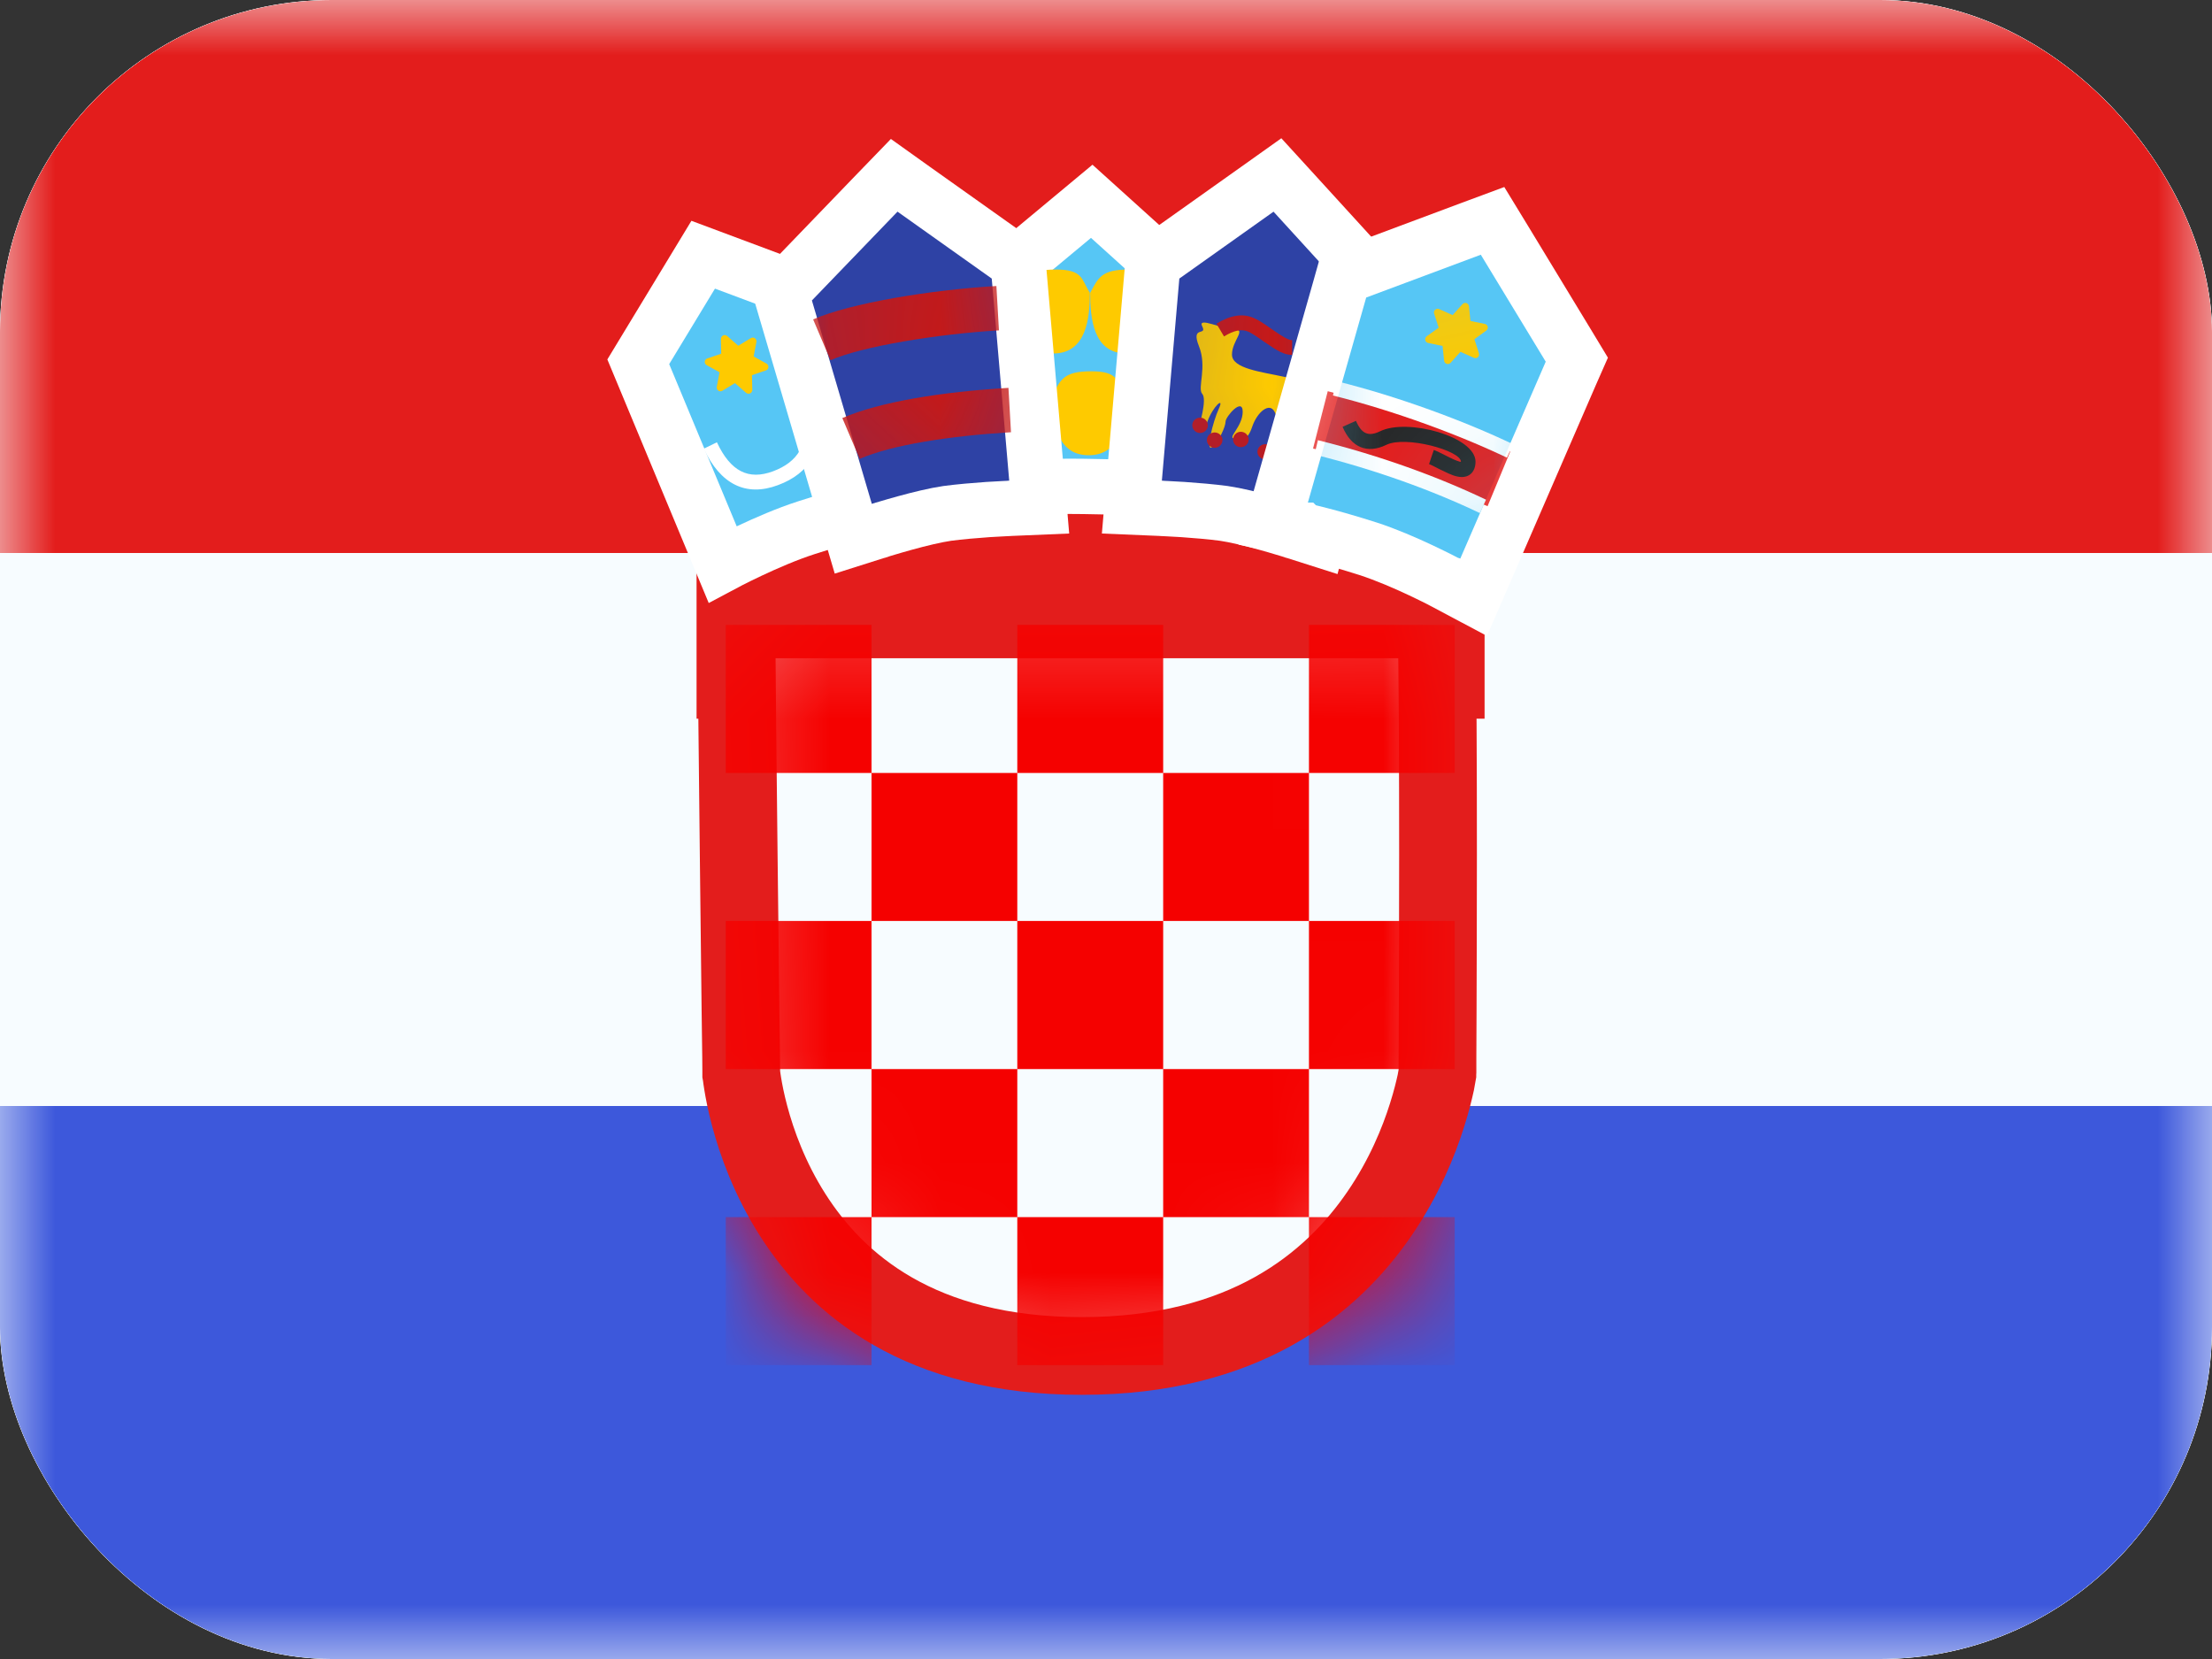 <?xml version="1.0" encoding="UTF-8"?> <svg xmlns="http://www.w3.org/2000/svg" width="20" height="15" viewBox="0 0 20 15" fill="none"><rect x="0" y="0" width="20" height="15" fill="#333333" stroke="none"/><g clip-path="url(#clip0_270_60953)"><rect width="20" height="15" rx="3" fill="white"></rect><path fill-rule="evenodd" clip-rule="evenodd" d="M0 0V15H20V0H0Z" fill="#F7FCFF"></path><mask id="mask0_270_60953" style="mask-type:luminance" maskUnits="userSpaceOnUse" x="0" y="0" width="20" height="15"><path fill-rule="evenodd" clip-rule="evenodd" d="M0 0V15H20V0H0Z" fill="white"></path></mask><g mask="url(#mask0_270_60953)"><path fill-rule="evenodd" clip-rule="evenodd" d="M0 0V5H20V0H0Z" fill="#E31D1C"></path><path fill-rule="evenodd" clip-rule="evenodd" d="M0 10V15H20V10H0Z" fill="#3D58DB"></path><rect x="6.298" y="3.998" width="7.125" height="2.5" fill="#E31D1C"></rect><path d="M6.658 5.6H12.988C12.999 6.08 13.002 6.919 13.002 7.726C13.002 8.247 13 8.749 12.999 9.12L12.997 9.566L12.997 9.69L12.996 9.707L12.996 9.709C12.993 9.726 12.989 9.752 12.982 9.787C12.967 9.855 12.943 9.956 12.904 10.079C12.827 10.325 12.694 10.65 12.472 10.974C12.038 11.608 11.25 12.26 9.781 12.26C8.314 12.26 7.564 11.609 7.165 10.981C6.96 10.659 6.843 10.334 6.778 10.089C6.745 9.966 6.726 9.865 6.715 9.797C6.709 9.762 6.706 9.736 6.704 9.72L6.702 9.709L6.702 9.681L6.701 9.559L6.695 9.116C6.691 8.747 6.685 8.247 6.679 7.728C6.67 6.934 6.661 6.096 6.658 5.6ZM6.701 9.699C6.701 9.699 6.701 9.699 6.701 9.699L6.701 9.699Z" fill="#F7FCFF" stroke="#E31D1C" stroke-width="0.703"></path><mask id="mask1_270_60953" style="mask-type:luminance" maskUnits="userSpaceOnUse" x="6" y="5" width="8" height="8"><path d="M6.658 5.6H12.988C12.999 6.08 13.002 6.919 13.002 7.726C13.002 8.247 13 8.749 12.999 9.12L12.997 9.566L12.997 9.69L12.996 9.707L12.996 9.709C12.993 9.726 12.989 9.752 12.982 9.787C12.967 9.855 12.943 9.956 12.904 10.079C12.827 10.325 12.694 10.65 12.472 10.974C12.038 11.608 11.25 12.26 9.781 12.26C8.314 12.26 7.564 11.609 7.165 10.981C6.96 10.659 6.843 10.334 6.778 10.089C6.745 9.966 6.726 9.865 6.715 9.797C6.709 9.762 6.706 9.736 6.704 9.72L6.702 9.709L6.702 9.681L6.701 9.559L6.695 9.116C6.691 8.747 6.685 8.247 6.679 7.728C6.67 6.934 6.661 6.096 6.658 5.6ZM6.701 9.699C6.701 9.699 6.701 9.699 6.701 9.699L6.701 9.699Z" fill="white" stroke="white" stroke-width="0.703"></path></mask><g mask="url(#mask1_270_60953)"><path fill-rule="evenodd" clip-rule="evenodd" d="M6.562 5.65H7.88V6.989H6.562V5.65ZM9.198 6.989H7.88V8.327H6.562V9.666L7.88 9.666V11.005H6.562V12.343H7.88V11.005H9.198V12.343H10.517V11.005H11.835V12.343H13.153V11.005H11.835V9.666L13.153 9.666V8.327H11.835V6.989H13.153V5.65H11.835V6.989H10.517V5.65H9.198V6.989ZM9.198 8.327V6.989H10.517V8.327H9.198ZM9.198 9.666V8.327H7.88V9.666H9.198ZM10.517 9.666V11.005H9.198V9.666H10.517ZM10.517 9.666V8.327H11.835V9.666H10.517Z" fill="#F50100"></path></g><path fill-rule="evenodd" clip-rule="evenodd" d="M6.533 5.102C6.533 5.102 6.941 4.884 7.289 4.772C7.637 4.659 7.911 4.598 7.911 4.598L7.394 2.69L6.358 2.303L5.771 3.271L6.533 5.102Z" fill="#56C6F5" stroke="white" stroke-width="0.5"></path><path d="M6.363 4.057L6.482 3.999C6.605 4.262 6.767 4.344 6.99 4.261C7.217 4.176 7.309 4.016 7.276 3.762L7.407 3.745C7.448 4.06 7.321 4.28 7.035 4.386C6.745 4.495 6.514 4.379 6.363 4.057Z" fill="white"></path><path fill-rule="evenodd" clip-rule="evenodd" d="M6.645 3.464L6.531 3.533C6.506 3.548 6.475 3.526 6.481 3.497L6.506 3.366L6.39 3.302C6.364 3.288 6.367 3.25 6.395 3.241L6.521 3.198L6.518 3.065C6.518 3.035 6.552 3.019 6.575 3.038L6.675 3.126L6.789 3.057C6.814 3.042 6.845 3.064 6.839 3.093L6.814 3.223L6.93 3.287C6.956 3.302 6.953 3.34 6.925 3.349L6.799 3.392L6.802 3.525C6.802 3.555 6.768 3.571 6.745 3.551L6.645 3.464Z" fill="#FECA00"></path><path fill-rule="evenodd" clip-rule="evenodd" d="M9.088 4.422C9.088 4.422 9.436 4.391 9.801 4.398C10.166 4.406 10.476 4.408 10.476 4.408L10.654 2.527L9.871 1.82L9.001 2.544L9.088 4.422Z" fill="#56C6F5" stroke="white" stroke-width="0.5"></path><path fill-rule="evenodd" clip-rule="evenodd" d="M9.844 4.116C10.145 4.116 10.174 3.79 10.174 3.568C10.097 3.445 10.113 3.357 9.866 3.357C9.618 3.357 9.59 3.432 9.518 3.568C9.518 3.79 9.542 4.116 9.844 4.116Z" fill="#FECA00"></path><path fill-rule="evenodd" clip-rule="evenodd" d="M10.183 3.196C10.485 3.196 10.514 2.87 10.514 2.648C10.436 2.525 10.452 2.437 10.205 2.437C9.958 2.437 9.93 2.512 9.857 2.648C9.857 2.87 9.882 3.196 10.183 3.196Z" fill="#FECA00"></path><path fill-rule="evenodd" clip-rule="evenodd" d="M9.524 3.196C9.825 3.196 9.854 2.87 9.854 2.648C9.777 2.525 9.793 2.437 9.546 2.437C9.299 2.437 9.27 2.512 9.198 2.648C9.198 2.87 9.222 3.196 9.524 3.196Z" fill="#FECA00"></path><path d="M7.643 4.627L7.715 4.871L7.958 4.794L7.958 4.794L7.958 4.794L7.958 4.794L7.959 4.794L7.962 4.793L7.974 4.789L8.021 4.775C8.062 4.763 8.118 4.746 8.181 4.729C8.311 4.693 8.46 4.657 8.564 4.642C8.676 4.627 8.818 4.615 8.934 4.607C8.992 4.603 9.043 4.601 9.078 4.599L9.12 4.597L9.131 4.596L9.134 4.596L9.135 4.596L9.135 4.596H9.135L9.135 4.596L9.135 4.596L9.396 4.585L9.374 4.325L9.216 2.497L9.206 2.382L9.112 2.315L8.26 1.71L8.085 1.585L7.935 1.74L7.161 2.543L7.06 2.647L7.101 2.787L7.643 4.627Z" fill="#2E42A5" stroke="white" stroke-width="0.5"></path><mask id="mask2_270_60953" style="mask-type:luminance" maskUnits="userSpaceOnUse" x="6" y="1" width="4" height="5"><path d="M7.643 4.627L7.715 4.871L7.958 4.794L7.958 4.794L7.958 4.794L7.958 4.794L7.959 4.794L7.962 4.793L7.974 4.789L8.021 4.775C8.062 4.763 8.118 4.746 8.181 4.729C8.311 4.693 8.46 4.657 8.564 4.642C8.676 4.627 8.818 4.615 8.934 4.607C8.992 4.603 9.043 4.601 9.078 4.599L9.12 4.597L9.131 4.596L9.134 4.596L9.135 4.596L9.135 4.596H9.135L9.135 4.596L9.135 4.596L9.396 4.585L9.374 4.325L9.216 2.497L9.206 2.382L9.112 2.315L8.26 1.71L8.085 1.585L7.935 1.74L7.161 2.543L7.06 2.647L7.101 2.787L7.643 4.627Z" fill="white" stroke="white" stroke-width="0.5"></path></mask><g mask="url(#mask2_270_60953)"><path d="M7.773 4.149L7.616 3.78C7.952 3.633 8.52 3.542 9.118 3.507L9.141 3.908C8.586 3.941 8.06 4.023 7.773 4.149Z" fill="#C51918"></path><path d="M7.509 3.257L7.352 2.888C7.688 2.741 8.411 2.621 9.009 2.586L9.032 2.987C8.476 3.02 7.796 3.131 7.509 3.257Z" fill="#C51918"></path></g><path d="M11.988 4.621L11.92 4.873L11.672 4.794L11.672 4.794L11.672 4.794L11.671 4.794L11.671 4.794L11.668 4.793L11.655 4.789L11.608 4.775C11.568 4.763 11.512 4.746 11.449 4.729C11.318 4.693 11.17 4.657 11.066 4.642C10.954 4.627 10.812 4.615 10.695 4.607C10.637 4.603 10.587 4.601 10.551 4.599L10.509 4.597L10.498 4.596L10.496 4.596L10.495 4.596L10.495 4.596H10.495L10.495 4.596L10.495 4.596L10.234 4.585L10.256 4.325L10.414 2.497L10.424 2.382L10.518 2.315L11.37 1.71L11.55 1.582L11.699 1.745L12.429 2.545L12.521 2.646L12.486 2.778L11.988 4.621Z" fill="#2E42A5" stroke="white" stroke-width="0.5"></path><mask id="mask3_270_60953" style="mask-type:luminance" maskUnits="userSpaceOnUse" x="9" y="1" width="4" height="5"><path d="M11.988 4.621L11.92 4.873L11.672 4.794L11.672 4.794L11.672 4.794L11.671 4.794L11.671 4.794L11.668 4.793L11.655 4.789L11.608 4.775C11.568 4.763 11.512 4.746 11.449 4.729C11.318 4.693 11.17 4.657 11.066 4.642C10.954 4.627 10.812 4.615 10.695 4.607C10.637 4.603 10.587 4.601 10.551 4.599L10.509 4.597L10.498 4.596L10.496 4.596L10.495 4.596L10.495 4.596H10.495L10.495 4.596L10.495 4.596L10.234 4.585L10.256 4.325L10.414 2.497L10.424 2.382L10.518 2.315L11.37 1.71L11.55 1.582L11.699 1.745L12.429 2.545L12.521 2.646L12.486 2.778L11.988 4.621Z" fill="white" stroke="white" stroke-width="0.5"></path></mask><g mask="url(#mask3_270_60953)"><path fill-rule="evenodd" clip-rule="evenodd" d="M11.499 4.042C11.499 4.042 11.682 3.939 11.709 3.767C11.735 3.594 12.02 3.382 11.877 3.407C11.735 3.433 11.817 3.452 11.611 3.407C11.405 3.362 11.139 3.333 11.139 3.206C11.139 3.08 11.271 2.979 11.163 2.979C11.055 2.979 10.824 2.859 10.87 2.951C10.917 3.042 10.764 2.939 10.84 3.129C10.917 3.319 10.824 3.51 10.87 3.561C10.917 3.611 10.84 3.858 10.84 3.858C10.84 3.858 10.868 3.95 10.917 3.812C10.966 3.675 11.074 3.579 11.02 3.696C10.966 3.812 10.898 4.09 10.959 4.042C11.02 3.993 11.081 3.858 11.081 3.812C11.081 3.767 11.236 3.588 11.236 3.723C11.236 3.858 11.09 3.964 11.163 3.964C11.236 3.964 11.276 3.993 11.322 3.858C11.368 3.723 11.479 3.634 11.524 3.723C11.569 3.812 11.559 3.808 11.499 3.925C11.438 4.042 11.499 4.042 11.499 4.042Z" fill="#FECA00"></path><path fill-rule="evenodd" clip-rule="evenodd" d="M11.067 3.042L10.999 2.927C11.121 2.851 11.234 2.831 11.333 2.874C11.378 2.893 11.412 2.915 11.5 2.977L11.512 2.985C11.604 3.049 11.653 3.076 11.683 3.076V3.209C11.614 3.209 11.555 3.177 11.437 3.095L11.425 3.087C11.346 3.031 11.315 3.011 11.282 2.997C11.227 2.974 11.157 2.986 11.067 3.042ZM10.851 3.915C10.889 3.915 10.921 3.884 10.921 3.845C10.921 3.807 10.889 3.776 10.851 3.776C10.812 3.776 10.78 3.807 10.78 3.845C10.78 3.884 10.812 3.915 10.851 3.915ZM11.053 3.979C11.053 4.017 11.021 4.049 10.982 4.049C10.944 4.049 10.912 4.017 10.912 3.979C10.912 3.941 10.944 3.91 10.982 3.91C11.021 3.91 11.053 3.941 11.053 3.979ZM11.219 4.043C11.258 4.043 11.29 4.012 11.29 3.974C11.29 3.936 11.258 3.904 11.219 3.904C11.18 3.904 11.149 3.936 11.149 3.974C11.149 4.012 11.18 4.043 11.219 4.043ZM11.51 4.085C11.51 4.123 11.478 4.154 11.44 4.154C11.401 4.154 11.369 4.123 11.369 4.085C11.369 4.047 11.401 4.016 11.44 4.016C11.478 4.016 11.51 4.047 11.51 4.085Z" fill="#C51918"></path></g><path d="M13.431 5.154L13.323 5.402L13.084 5.275L13.084 5.275L13.084 5.275L13.084 5.275L13.084 5.275L13.084 5.274L13.081 5.273L13.068 5.266C13.057 5.26 13.04 5.252 13.02 5.241C12.978 5.22 12.918 5.19 12.848 5.157C12.706 5.09 12.528 5.013 12.37 4.962C12.201 4.908 12.05 4.865 11.941 4.837C11.887 4.823 11.843 4.812 11.814 4.805L11.78 4.797L11.771 4.795L11.77 4.794L11.769 4.794L11.769 4.794L11.769 4.794L11.769 4.794L11.769 4.794L11.511 4.737L11.583 4.482L12.112 2.622L12.146 2.501L12.265 2.456L13.301 2.069L13.495 1.997L13.603 2.174L14.19 3.141L14.257 3.252L14.205 3.37L13.431 5.154Z" fill="#56C6F5" stroke="white" stroke-width="0.5"></path><mask id="mask4_270_60953" style="mask-type:luminance" maskUnits="userSpaceOnUse" x="11" y="1" width="4" height="5"><path d="M13.431 5.154L13.323 5.402L13.084 5.275L13.084 5.275L13.084 5.275L13.084 5.275L13.084 5.275L13.084 5.274L13.081 5.273L13.068 5.266C13.057 5.26 13.04 5.252 13.02 5.241C12.978 5.22 12.918 5.19 12.848 5.157C12.706 5.09 12.528 5.013 12.37 4.962C12.201 4.908 12.05 4.865 11.941 4.837C11.887 4.823 11.843 4.812 11.814 4.805L11.78 4.797L11.771 4.795L11.77 4.794L11.769 4.794L11.769 4.794L11.769 4.794L11.769 4.794L11.769 4.794L11.511 4.737L11.583 4.482L12.112 2.622L12.146 2.501L12.265 2.456L13.301 2.069L13.495 1.997L13.603 2.174L14.19 3.141L14.257 3.252L14.205 3.37L13.431 5.154Z" fill="white" stroke="white" stroke-width="0.5"></path></mask><g mask="url(#mask4_270_60953)"><path fill-rule="evenodd" clip-rule="evenodd" d="M13.205 3.181L13.116 3.28C13.096 3.302 13.06 3.29 13.057 3.261L13.043 3.128L12.913 3.101C12.884 3.095 12.876 3.058 12.9 3.04L13.008 2.963L12.967 2.836C12.957 2.808 12.986 2.783 13.013 2.795L13.134 2.849L13.223 2.75C13.242 2.728 13.279 2.74 13.282 2.769L13.295 2.902L13.426 2.929C13.454 2.935 13.462 2.972 13.438 2.989L13.331 3.067L13.372 3.194C13.381 3.222 13.353 3.247 13.326 3.235L13.205 3.181Z" fill="#FECA00"></path><path d="M11.872 4.055L12.005 3.537C12.593 3.692 13.206 3.891 13.655 4.083L13.45 4.577C13.026 4.395 12.437 4.204 11.872 4.055Z" fill="#E31D1C"></path><path d="M12.052 3.576L12.083 3.446C12.647 3.586 13.246 3.809 13.681 4.017L13.625 4.138C13.198 3.934 12.607 3.714 12.052 3.576Z" fill="white"></path><path d="M11.885 4.11L11.916 3.98C12.48 4.12 13.001 4.31 13.436 4.518L13.38 4.639C12.953 4.435 12.44 4.248 11.885 4.11Z" fill="white"></path><path d="M12.139 3.859L12.26 3.805C12.311 3.924 12.374 3.95 12.479 3.899C12.726 3.779 13.341 3.947 13.341 4.174C13.341 4.262 13.29 4.316 13.211 4.313C13.167 4.311 13.12 4.294 13.051 4.259C13.042 4.255 13.037 4.252 13.023 4.246C12.947 4.207 12.941 4.204 12.921 4.196L12.964 4.068C12.992 4.079 12.997 4.081 13.082 4.124C13.095 4.131 13.1 4.133 13.108 4.137C13.161 4.163 13.197 4.177 13.217 4.177C13.218 4.178 13.209 4.187 13.209 4.174C13.209 4.074 12.709 3.937 12.535 4.022C12.361 4.106 12.219 4.047 12.139 3.859Z" fill="#272727"></path></g></g></g><defs><clipPath id="clip0_270_60953"><rect width="20" height="15" rx="3" fill="white"></rect></clipPath></defs></svg> 